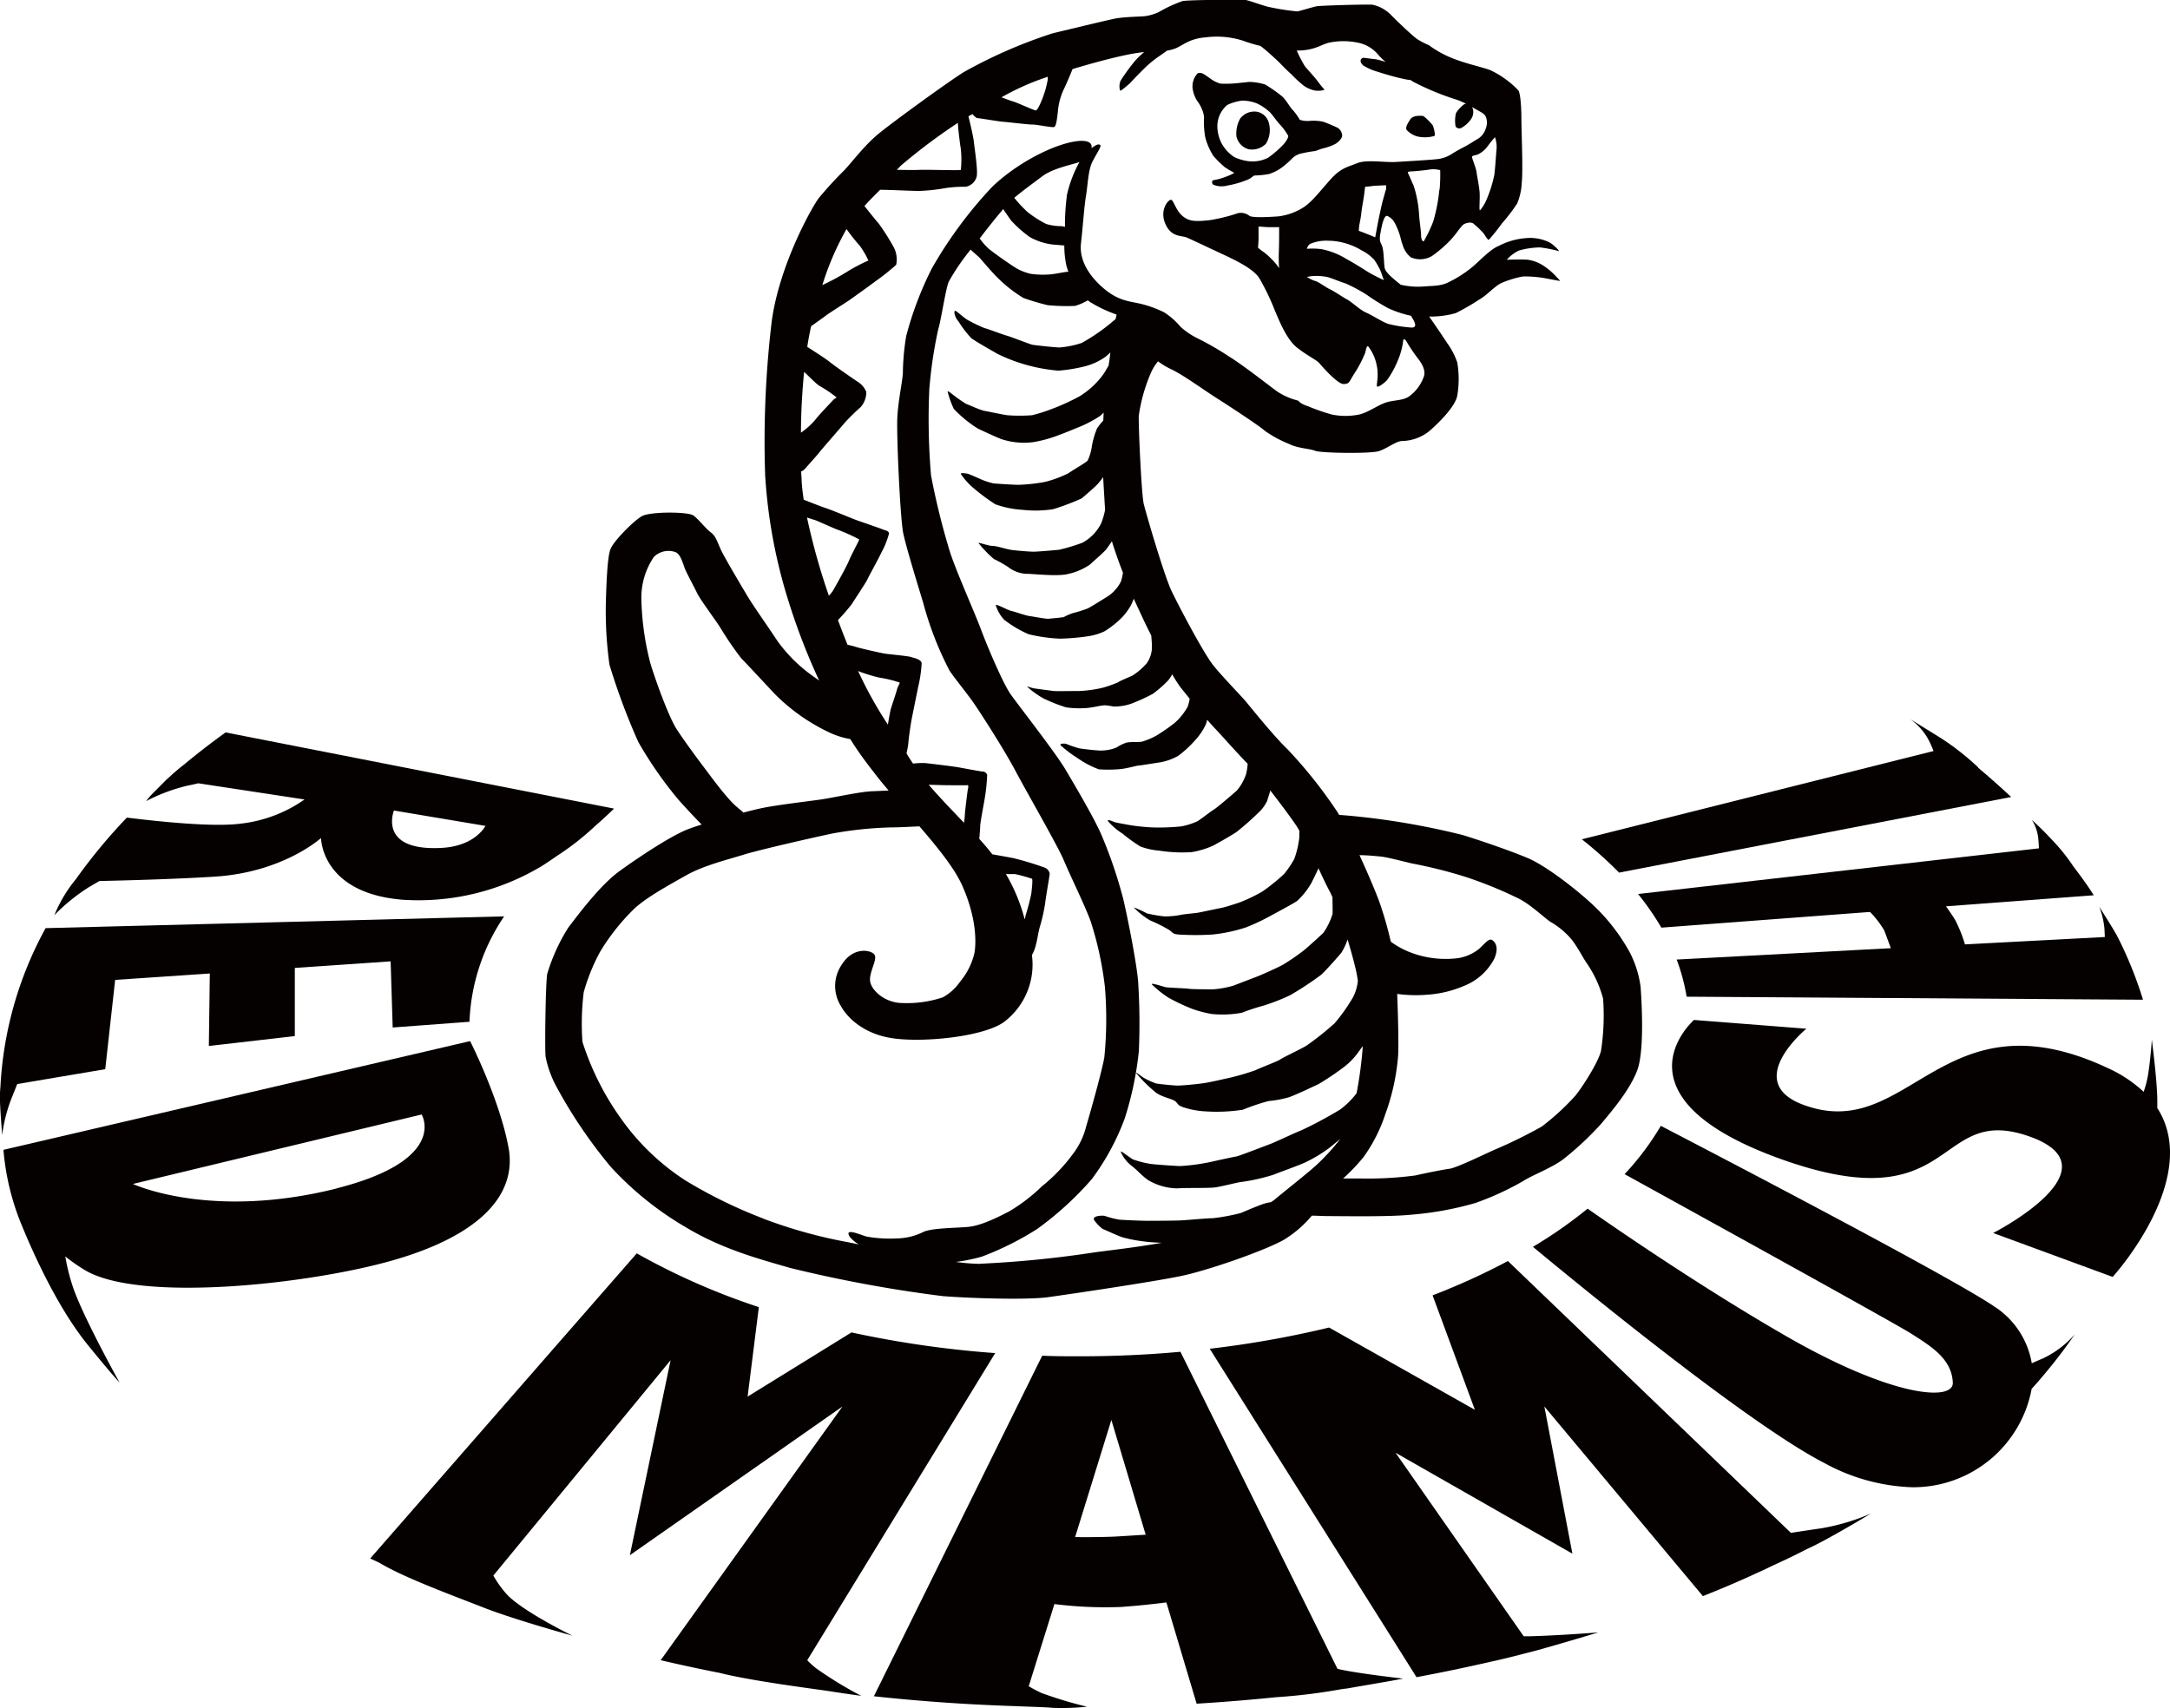 <svg xmlns="http://www.w3.org/2000/svg" viewBox="0 0 359.19 282.77"><defs><style>.cls-1,.cls-2{fill:#050101;}.cls-2{fill-rule:evenodd;}</style></defs><title>アセット 1</title><g id="レイヤー_2" data-name="レイヤー 2"><g id="レイヤー_1-2" data-name="レイヤー 1"><path class="cls-1" d="M84.18,190c-.07-.37-.15-.75-.23-1.13-1.65-7.58-5.92-16.09-6.13-16.52l0,0-77.24,18c0,.05,0,.08,0,.11a41.44,41.44,0,0,0,3.07,12.5c2.88,7,6.71,14.56,10.94,19.76s5.2,6.15,5.2,6.15-5.58-10-7.54-15.29A33.08,33.08,0,0,1,10.81,208,29.4,29.4,0,0,0,14,210.23c9,5.48,37.39,2.37,51.25-1.65S85.63,198,84.18,190Zm-28.46,6.75C34.75,202,22,196,22,196l47.79-11.5S74.34,192,55.72,196.73Z"/><path class="cls-1" d="M7.55,153.65A61,61,0,0,0,.07,179.92h0A19,19,0,0,0,0,182.46c.1,2.29.36,5.42.36,5.42A25.69,25.69,0,0,1,2,181.59c.29-.72.58-1.44.85-2.13L17.42,177l1.64-14.78,15.67-1.06-.16,12,14.23-1.64V160.24l15.86-1.09L65,170.1l12.71-.95a33.34,33.34,0,0,1,5.74-17.45Z"/><path class="cls-1" d="M37.34,121.25q-3.66,2.64-7,5.42c-.84.65-1.58,1.29-2.23,1.9l-.38.33h0c-.79.76-1.44,1.45-2,2a14.21,14.21,0,0,0-1.55,1.73A29.25,29.25,0,0,1,31,130.07c.65-.13,1.25-.26,1.82-.4l17.59,2.68a22.82,22.82,0,0,1-10.57,4c-4.48.6-13.36-.32-18.84-1a91.25,91.25,0,0,0-8.45,10.21A23,23,0,0,0,9,151.5a31.59,31.59,0,0,1,5.74-4.65l1.71-1c5.94-.13,13.4-.36,19.17-.73,11.31-.73,17.52-6.39,17.52-6.39s0,9.12,13.49,10.22a39.63,39.63,0,0,0,23.17-5.65c.8-.52,1.59-1.05,2.38-1.6a45.22,45.22,0,0,0,6.38-5c1.9-1.66,3.08-2.84,3.08-2.84Zm35.71,19.12c-10.58.55-7.84-6.19-7.84-6.19l15.14,2.54S78.7,140.08,73.05,140.37Z"/><path class="cls-1" d="M133.62,274.85,164.73,224a170.47,170.47,0,0,1-23.79-3.42L123.75,231.2l1.86-14.81a113.07,113.07,0,0,1-20.21-8.9L61.28,258l1.57.74c4.06,2.46,12.45,5.52,17.22,7.4,5.11,2,14.68,4.64,14.68,4.64s-8.21-4-10.85-6.83a17.61,17.61,0,0,1-2.24-3.12L111,225.18l-6.74,32.28,35.19-24.62-30.09,42q4.8,1.13,9.75,2.1c5.41,1.38,16.26,2.72,18.44,3.07s5,.73,5,.73a65.42,65.42,0,0,1-7.48-4.57A16.54,16.54,0,0,1,133.62,274.85Z"/><path class="cls-1" d="M232.27,277.89s-8-.9-10.88-1.62l-26-52.49c-5.44.5-11,.75-16.73.75-2.07,0-4.13,0-6.15-.1l-27.86,56.38q11.4,1.24,23.28,1.63c2.8.12,4.9.16,6.35.29a40.13,40.13,0,0,0,5.65-.19,68.43,68.43,0,0,1-7.56-2.28,23.45,23.45,0,0,1-2.09-1.11l4.25-13.6a67.58,67.58,0,0,0,11,.48c2.63-.18,5.38-.48,7.54-.75l5,16.76c4.44-.27,8.81-.63,13.14-1.07a95.37,95.37,0,0,0,11-1.36l.77-.09v0l1.43-.25C228.8,278.53,232.27,277.89,232.27,277.89Zm-47.61-23.52c-2,.1-4.53.11-6.7.09l6-19.39,5.68,19C188.24,254.14,186.49,254.27,184.66,254.37Z"/><path class="cls-1" d="M299.2,256.39v0h0c3.1-1.36,10.49-5.83,10.49-5.83a35.86,35.86,0,0,1-8.3,2.46c-1.37.19-3.18.47-4.95.74l-46.84-45a112.87,112.87,0,0,1-12.47,5.68l7,18.95L220,219.77a166.73,166.73,0,0,1-19.76,3.51l34.23,54.37q6.19-1.15,12.2-2.54c1.94-.4,4.26-1,6.34-1.54l.95-.24h0l.61-.17c3.65-1,10-2.92,10-2.92s-6.83.54-11.48.64h-.88L231,240.5l29.27,16.7-4.64-24.36,26.24,31.39c3.2-1.26,6.3-2.59,9.33-4,.69-.3,1.4-.64,2.12-1C295.31,258.33,297.28,257.38,299.2,256.39Z"/><path class="cls-1" d="M343.43,220.89a16.19,16.19,0,0,1-5.29,4c-.63.26-1.25.53-1.83.8a13.94,13.94,0,0,0-6.29-9.46c-7-4.76-44.16-24.16-55.11-29.85a45.4,45.4,0,0,1-6,8c9.49,5.23,44.6,24.59,47.5,26.43,3.34,2.13,6.67,4.19,6.83,8.09.12,3.1-9.9,2.47-27.52-7.67-13.61-7.83-27.37-17.25-32.93-21.14a75.81,75.81,0,0,1-9.05,6.32c8.34,6.92,35.94,29.5,48.26,35.8a32.33,32.33,0,0,0,14.53,4,19.93,19.93,0,0,0,19.76-16.29c.56-.62,1.14-1.26,1.75-2A84.1,84.1,0,0,0,343.43,220.89Z"/><path class="cls-1" d="M357.27,183.72l-.18-.26c0-.39,0-.76,0-1.13,0-3.38-.91-10.22-.91-10.22s-.18,3.1-.64,5.92a17.61,17.61,0,0,1-.71,2.72,21.78,21.78,0,0,0-5.86-3.9c-27.68-13-32.92,12.7-50.59,6-10-3.8.62-12.55.62-12.55l-18.61-1.45s-.33.31-.82.86c-1.5,1.72-4.27,5.84-1.85,10.68,1.82,3.67,6.62,7.76,17.21,11.54,29.09,10.37,25.22-9.15,40.71-3.89s-5.72,16.08-5.72,16.08l19.78,7.27.06-.07C350.78,210.18,364.05,194.92,357.27,183.72Z"/><path class="cls-1" d="M350.47,155h0a.83.83,0,0,0-.07-.13c-.72-1.32-2.91-4.74-2.91-4.74a13.43,13.43,0,0,1,.86,3.74c0,.41.05.83.05,1.25l-23.15,1.22a23.32,23.32,0,0,0-1.56-3.93c-.41-.71-1-1.56-1.58-2.37l24.46-1.83c-1-1.61-2.18-3.2-3.37-4.77a31.69,31.69,0,0,0-3.83-4.71c-1.33-1.46-3.05-3-3.05-3a7,7,0,0,1,1.09,3.42c.05.45.07.88.08,1.29L271.14,148a45.22,45.22,0,0,1,3.86,5.57l34.53-2.6a15.77,15.77,0,0,1,2.36,3.06c.25.65.69,1.85,1.09,2.94l-35.45,1.88a32.31,32.31,0,0,1,1.65,6.15l75.54.5A65.62,65.62,0,0,0,350.47,155Z"/><path class="cls-1" d="M327.42,127.08s0,0,0-.06a43.39,43.39,0,0,0-5.89-4.66c-1.85-1.17-5.37-3.32-5.37-3.32a9.8,9.8,0,0,1,3.19,3.69c.27.55.5,1.09.7,1.6l-58.22,14.61a65.42,65.42,0,0,1,6.17,5.52l64.9-12.52C331.13,130.29,329.31,128.67,327.42,127.08Z"/><path class="cls-2" d="M271.56,163.35a17.5,17.5,0,0,0-1.79-5.69,32,32,0,0,0-5.72-7.5c-3-2.88-8.2-6.85-11.1-8.08s-7.73-2.88-10.82-3.84a125.94,125.94,0,0,0-14.62-2.75c-2.5-.31-4.56-.5-5.85-.58-.08-.15-.17-.29-.24-.42a77.38,77.38,0,0,0-8.28-10.43c-2.29-2.18-6.06-6.9-6.89-7.89s-3.68-3.9-5.33-5.91-5.78-9.88-7-12.43-4.22-12.84-4.6-14.4-.9-13.15-.82-14.62a27.71,27.71,0,0,1,1.93-6.92,8.26,8.26,0,0,1,1.25-2.07,13.55,13.55,0,0,0,2.24,1.34c1.87.87,5.24,3.33,7.58,4.82s6.89,4.47,7.87,5.34a19.2,19.2,0,0,0,3.92,2.14c1.59.8,3.44.78,4.41,1.17s9.18.5,10.55.05,2.83-1.64,3.8-1.67a7.44,7.44,0,0,0,4.69-1.77c1.66-1.48,4.17-4,4.48-5.77a16.46,16.46,0,0,0,0-5.45,12,12,0,0,0-1.66-3.2c-.82-1.27-2.26-3.37-3-4.42.24,0,.47,0,.66,0a15.28,15.28,0,0,0,3.73-.56,36.25,36.25,0,0,0,3.86-2.22c1.34-.76,2.48-2.13,3.63-2.73a16.69,16.69,0,0,1,3.63-1.12,18.79,18.79,0,0,1,3.78.31l2.38.44a3.18,3.18,0,0,0-.55-.63,10.64,10.64,0,0,0-1.89-1.69A6.46,6.46,0,0,0,252.9,43c-1-.09-3.36,0-3.49,0a6.36,6.36,0,0,1,2-1.52,13.3,13.3,0,0,1,3.5-.52,21.87,21.87,0,0,1,3.08.6c.28.06-.79-1-1.43-1.39a7.23,7.23,0,0,0-3.95-.75,11.51,11.51,0,0,0-4.51,1.28c-1.42.55-3.17,2.48-4.37,3.48a19,19,0,0,1-3.58,2.35c-1.51.82-2.3.74-4.55.9a12.5,12.5,0,0,1-3.76-.3c-1.22-1-2.5-2-2.64-2.77s-.13-2.49-.35-3.37-.64-.82-.35-2.41.63-3.13,1.24-2.79,1,.66,1.59,2.1.52,1.86.83,2.6a4.08,4.08,0,0,0,1.37,2.11A3.84,3.84,0,0,0,237,42.4a20,20,0,0,0,3.52-3.13c.82-1,1.45-2,1.86-2.19s1.2-.4,1.58,0a14.1,14.1,0,0,1,1.66,1.61c.31.46.61,1.05.83,1a32.41,32.41,0,0,0,2.14-2.68,29.16,29.16,0,0,0,2.54-3.32,10,10,0,0,0,.76-3.47c.23-2-.06-8.69-.06-10.48s-.13-4.15-.49-4.76a15.33,15.33,0,0,0-4.69-3.38c-1.58-.57-4-1.05-6.34-2a17.12,17.12,0,0,1-3.79-2.12,13.05,13.05,0,0,1-1.93-1c-.92-.64-3.65-3.29-4.34-4a6,6,0,0,0-3.08-1.7c-1.06-.08-8.64.13-9.29.27s-2.62.73-3.12.84a39.76,39.76,0,0,1-4.6-.71c-.69-.08-3.59-1.2-4.18-1.22s-9.29,0-10.25.22A22.54,22.54,0,0,0,191.81,2a7.82,7.82,0,0,1-2.2.66c-.37.09-3.5.11-5,.41s-7.08,1.66-10.32,2.43a80.3,80.3,0,0,0-14.75,6.43c-2.71,1.69-11.79,8.3-14.14,10.23s-4.5,4.85-5.72,6.1a60.53,60.53,0,0,0-4.14,4.52c-1.05,1.36-6.49,10.91-7.79,20.35a167.23,167.23,0,0,0-1.1,25.51,86.87,86.87,0,0,0,4,21.3,105.11,105.11,0,0,0,4.94,12.71c-.57-.39-1.14-.79-1.63-1.16a24.94,24.94,0,0,1-5.31-5.43c-1.22-1.89-3.9-5.65-5-7.5s-3.73-6.26-4.34-7.59-.82-2.22-1.66-2.84-2-2.17-2.89-2.8-7.18-.67-8.55.14-4.64,4.08-5.17,5.46-.68,6.06-.76,9a64.52,64.52,0,0,0,.6,10.1,107.63,107.63,0,0,0,4.78,12.81,65.17,65.17,0,0,0,6.66,9.57c1.3,1.46,2.75,3,3.82,4.09-.86.27-1.62.53-2.2.75-2.83,1.07-8.28,4.7-11.45,7s-6.82,7.22-8.41,9.29a30.69,30.69,0,0,0-3.5,7.69c-.28,1.47-.42,12.59-.27,13.7A17.64,17.64,0,0,0,92.16,180a80.15,80.15,0,0,0,8.92,13.15,53,53,0,0,0,12.41,10c6.07,3.67,12.32,5.31,17.29,6.75a221.24,221.24,0,0,0,25.28,4.67c4.87.38,14,.64,17.37.18s17.92-2.61,22.34-3.57,13.52-4.12,16.73-5.93a18.55,18.55,0,0,0,4.64-4c.74,0,1.63.06,2.57.07,2.56,0,10.21.15,13.86-.23a53.33,53.33,0,0,0,10.62-1.93,46.93,46.93,0,0,0,8-3.68c1.44-.94,4.94-2.24,6.76-3.72a51.44,51.44,0,0,0,6.07-5.7c1.58-1.91,4.77-5.57,6-8.92S271.71,165.42,271.56,163.35Zm-42-112.43a18.1,18.1,0,0,0,3.54,1.25,2.24,2.24,0,0,0,.42.08,7.37,7.37,0,0,1,.54.91c.15.37.46,1-.32,1.07a21,21,0,0,1-3.91-.6c-.83-.22-2.75-1.48-3.72-1.89S223.77,50,223,49.59s-2.07-1.33-2.84-1.69-1.75-1.16-2.44-1.38a4.8,4.8,0,0,1-1.24-.58.44.44,0,0,1-.17-.08,7.74,7.74,0,0,1,.95-.16,9,9,0,0,1,2.34.14c.56.09,2.43.89,3.13,1.08a26.31,26.31,0,0,1,3.54,1.91A35.2,35.2,0,0,0,229.6,50.92Zm-1.1-6.14c.22.31.32,1,.63,1.59-.7-.28-1.32-.63-1.83-.88-1-.53-2.81-1.78-4.32-2.57a12.28,12.28,0,0,0-4.19-1.67,11.35,11.35,0,0,0-2.43-.06,1.51,1.51,0,0,1,.55-.82,6.87,6.87,0,0,1,3-.52,10.34,10.34,0,0,1,3.08.5,10.93,10.93,0,0,1,2.44,1.1,7.22,7.22,0,0,1,2.12,1.6A15.48,15.48,0,0,1,228.5,44.78Zm.91-13.31c-.07.27-.4,1.44-.55,2s-.61,2.73-.69,3.14-.5,2.68-.5,2.68-.64-.28-1.48-.61-1.24-.47-1.24-.47.05-.56.05-.7.3-1.43.37-2.21.38-2.36.46-3,.11-.92.18-1.39c0,0,1-.06,1.15-.11s2.3-.13,2.3-.13A2.69,2.69,0,0,1,229.41,31.47Zm8.88-.08a27.85,27.85,0,0,1-1,5.23,21.91,21.91,0,0,1-1.57,3.3c-.16.17-.46-.27-.46-1s-.24-2.11-.32-3.3a19,19,0,0,0-.55-3.63,12.35,12.35,0,0,0-.42-1.41c-.15-.27-.72-1.65-.87-1.92s.37-.28.69-.29,2.29-.19,2.71-.28a4.39,4.39,0,0,1,1.93.08A27.46,27.46,0,0,1,238.29,31.39Zm9.19-8.71a4.77,4.77,0,0,1,.27,2.11c-.07.69-.21,3-.36,4.15a21.4,21.4,0,0,1-1.24,4A6.94,6.94,0,0,1,245,34.8c-.23.24,0-1.88-.09-3s-.43-2.68-.51-3.34-.74-2.2-.74-2.47.51-.24,1-.44a4.29,4.29,0,0,0,1.47-1.19A21.14,21.14,0,0,1,247.48,22.68Zm-74-10c0,.24,0,.51-.06.75a16.18,16.18,0,0,1-.82,2.85c-.31.8-.83,2-1.11,2s-2.94-1.23-3.68-1.46c-.49-.14-1.3-.45-2-.71A41.31,41.31,0,0,1,173.44,12.71Zm-14.89,7.63c.06,1.27.37,3.65.49,4.35a16.26,16.26,0,0,1,0,3.46c-.09.14-5.56-.06-6.89,0-.91.06-2.66,0-3.69,0,.23-.25.46-.5.7-.74A96.62,96.62,0,0,1,158.55,20.34ZM142.31,40.68a13.57,13.57,0,0,1,1.43,2.45,28.44,28.44,0,0,0-3.68,1.95,37.72,37.72,0,0,1-3.94,2.11,46.82,46.82,0,0,1,4-9.27A32.65,32.65,0,0,0,142.31,40.68Zm-9.1,21c.31.24,2,2,2.49,2.23a21.08,21.08,0,0,1,2.75,1.86c0,.14-.39.25-.55.46s-2.51,2.61-3,3.33a13,13,0,0,1-2.32,2.07c0-3.36.21-6.85.52-10.07ZM160.15,131s-.39,2.94-.46,4.09c0,.31-.07.71-.12,1.12-2.13-2.23-4-4.16-5.85-6.3l2.43.07c.23,0,3.76.05,4,0S160.23,130.58,160.15,131Zm-11.68-16.82c-.15.54-.66,2.06-1,3.12-.12.44-.32,1.54-.5,2.66a67,67,0,0,1-4.94-8.89,3.78,3.78,0,0,0,.53.22,27.38,27.38,0,0,0,3,.89,18.88,18.88,0,0,1,3.31.8C149.06,113,148.62,113.59,148.47,114.14ZM137.2,98.62a109.25,109.25,0,0,1-3.62-12.94l1.38.44c.28.08,3.25,1.43,3.63,1.55a27.87,27.87,0,0,1,3.63,1.63c0,.19-1.31,2.56-1.7,3.53s-2.21,4.21-2.67,5A6.72,6.72,0,0,1,137.2,98.62Zm-15,35.15c-1.66-1.26-4.36-5-5.59-6.63s-3.17-4.24-4.55-6.34-3.58-8.26-4.41-11A46.15,46.15,0,0,1,106.16,99a12,12,0,0,1,2.07-6.8,3.43,3.43,0,0,1,3.65-.77c.83.42,1.15,1.89,1.52,2.78s1.53,3,2,4,3,4.39,3.79,5.63a53.06,53.06,0,0,0,3.52,5.16c1,1,4.5,4.79,5.65,6a31.92,31.92,0,0,0,8.69,6.15,13.35,13.35,0,0,0,3.69,1.2c1,1.62,2.29,3.46,4,5.62.74,1,1.53,1.92,2.35,2.9l-3,.13c-2.07.14-6.2,1.05-8.07,1.33s-7.65.95-10.06,1.48c-.68.14-1.72.4-2.91.71C122.77,134.24,122.48,134,122.16,133.77Zm4.13,67.95a79.05,79.05,0,0,1-12.89-6.31,38.9,38.9,0,0,1-10.69-10.29,45.4,45.4,0,0,1-6.34-12.65,42.6,42.6,0,0,1,.21-8.21,32.42,32.42,0,0,1,2.69-6.66,35.58,35.58,0,0,1,5.51-7c1.92-1.91,5.94-4.1,8.83-5.73s7.17-2.66,9.51-3.4,11.8-2.9,14.69-3.5a63.57,63.57,0,0,1,9.86-1c1.27,0,3-.11,4.48-.17,3.08,3.58,5.88,7,7.17,10,2.35,5.38,2.22,9.39,1.93,11a11.54,11.54,0,0,1-2.35,4.69,8.46,8.46,0,0,1-2.89,2.62,18.7,18.7,0,0,1-6.62.94c-2.89,0-5.08-2-5.38-3.48s1.18-3.62.74-4.46-3.51-1.5-5.42,1.53a6.25,6.25,0,0,0-.19,6.89c.84,1.57,3.49,4.72,8.92,5.4s15.26-.43,18.29-2.9a11.91,11.91,0,0,0,4.42-10.92,6.5,6.5,0,0,0,.68-1.79c.24-.83.38-2.13.69-3.08a28.77,28.77,0,0,0,.83-3.78c.07-.74.74-4.55.74-4.83a1.32,1.32,0,0,0-.83-1,50.51,50.51,0,0,0-5.15-1.56c-.5-.11-2.21-.41-3.51-.64-.43-.55-.87-1.09-1.36-1.65-.27-.32-.54-.61-.8-.91.07-.89.15-1.86.15-2.13,0-.55.59-3.59.74-4.51a30.41,30.41,0,0,0,.41-3.95.82.82,0,0,0-.78-.56c-.27,0-2.89-.5-3.9-.68s-4.51-.6-5.52-.71a12.63,12.63,0,0,0-2.07.08c-.34-.5-.67-1-1-1.56a1,1,0,0,0-.08-.14,14,14,0,0,0,.31-1.71c0-.45.36-2.94.51-3.76s1-4.93,1.1-5.48a22,22,0,0,0,.59-4c-.15-.64-1.24-.82-1.79-1s-3.82-.46-4.46-.58-3.95-.85-4.78-1.13c-.26-.09-.73-.2-1.24-.31-.54-1.32-1.07-2.69-1.59-4.1a1,1,0,0,0,.26-.26A31.08,31.08,0,0,0,141,100c.38-.63,2.35-3.57,2.57-4.07s2-3.72,2.3-4.41a14.52,14.52,0,0,0,1.29-3.21c-.08-.46-.59-.48-1.1-.69s-3.08-1.09-4-1.41-4.31-1.76-5.42-2.11c-.71-.24-2.43-.91-3.61-1.38-.16-1.09-.28-2.14-.34-3.12,0-.5-.06-1-.08-1.56a1.38,1.38,0,0,0,.53-.32c.32-.37,2.05-2.27,2.44-2.78s3.35-3.89,4.28-5a34.18,34.18,0,0,1,2.61-2.55,3.74,3.74,0,0,0,.92-2.52A3.5,3.5,0,0,0,142,63.22c-.78-.52-3.74-2.55-4.79-3.4-.67-.53-2.4-1.63-3.59-2.4.16-1,.33-2,.52-2.82,0-.21.09-.41.14-.61l2.2-1.57c.62-.53,3.27-2.14,4.18-2.78s3.63-2.6,4.23-3.06a37.82,37.82,0,0,0,3.45-2.74,4.36,4.36,0,0,0-.37-2.85,38,38,0,0,0-2.53-4c-.38-.41-1.66-2-2.35-2.89,1.11-1.24,2.08-2.14,2.59-2.68,1.84,0,6,.24,6.75.18a30.12,30.12,0,0,0,4-.45,20.55,20.55,0,0,1,3.41-.23,2.32,2.32,0,0,0,1.79-1.56c.3-.83-.26-4.36-.42-5.8-.1-.95-.59-3-.91-4.32.09,0,.19-.11.27-.14l.41-.21c.24.31.68.7.83.67s3.77.59,4.23.6,4.32.49,4.88.46,3.26.54,3.58.4.44-1.15.6-2.49a10.85,10.85,0,0,1,1.06-3.91c.45-.93,1-2.27,1.38-3.19C182.31,10,187,8.81,189.39,8.63a12.7,12.7,0,0,0-1.57,1.51,35.07,35.07,0,0,0-2.3,3.16c-.37.69-.2,1.83,0,1.71s1.49-1.15,1.72-1.44,2-2.1,2.62-2.67a18.66,18.66,0,0,1,2.09-1.65c.43-.29.88-.62,1.23-.87a7,7,0,0,0,1.09-.26c1.42-.44,2.35-1.71,5.33-1.94a14.36,14.36,0,0,1,6.16.56,23.82,23.82,0,0,0,2.87.86c.36.28.73.57.92.74.47.4,1.87,1.64,2.39,2.19s1.34,1.35,1.89,1.84a19.2,19.2,0,0,0,2,1.84,5,5,0,0,0,1.95.8c.68.06,1.64-.07,1.41-.24S218,13.3,217.76,13s-1.43-1.62-1.74-2a17.87,17.87,0,0,1-1-1.82c-.08-.16-.24-.5-.38-.81,3,0,4-1,5.37-1.31a11.63,11.63,0,0,1,5.29.13,5.94,5.94,0,0,1,2.94,2,14.94,14.94,0,0,0,1.11,1.07,12.1,12.1,0,0,0-1.68-.46c-.63-.05-1.73-.23-2-.23s-.88.49,0,1.28a8.72,8.72,0,0,0,2.28,1c.86.29,2.07.64,2.86.85s1.86.46,2.38.52l.24,0c.16.1.31.21.47.3a43.18,43.18,0,0,0,7.27,3,16.3,16.3,0,0,1,1.5.65.8.8,0,0,0-.34.11A5.25,5.25,0,0,0,241,18.73a5.4,5.4,0,0,0-.06,2.21.74.74,0,0,0,.93.25,4.78,4.78,0,0,0,1.65-1.5,2.15,2.15,0,0,0,.31-1.56,3.3,3.3,0,0,0-.16-.4c.43.24.79.46,1.16.66.92.49.95.68,1.11.93a2.65,2.65,0,0,1,0,1.93,3,3,0,0,1-1.25,1.69c-.54.3-1.29.83-2.2,1.31s-1.73.93-2.28,1.3a5.74,5.74,0,0,1-1.86.73c-.69.15-5.31.41-7.24.53s-4.9-.44-6.48.21-2.67.75-4.41,2.7-3,3.64-4.42,4.58a10,10,0,0,1-4.2,1.52c-1.24.09-4.14.27-4.76-.07a2.28,2.28,0,0,0-1.93-.46,28.18,28.18,0,0,1-4.76,1.17c-2.2.22-3.3.24-4.41-.7s-1.45-2.52-1.86-2.68-2,1.62-1,3.94,2.68,1.92,3.58,2.31,3.09,1.44,5.65,2.63,5.37,2.55,6.35,4.11A39.28,39.28,0,0,1,211,51.35c.68,1.58,1.92,4.82,3.72,6.22s3.19,2,3.66,2.55,3,3.45,4,3.45.87-.27,1.79-1.72a19.9,19.9,0,0,0,1.79-3.4c.15-.5.25-1.4.55-1.06a7.39,7.39,0,0,1,1.38,3.14c.38,1.69-.12,3.29.05,3.45s1-.4,1.61-1a15.94,15.94,0,0,0,1.83-3.31,12.1,12.1,0,0,0,.88-3.24c0-.27.21-.48.59.17a27.6,27.6,0,0,0,1.66,2.49c.53.69,1.7,2.12,1.1,3.43a6.75,6.75,0,0,1-2.48,3.18c-1.14.68-2.56.5-3.91,1s-2.75,1.57-4.23,1.92a11.24,11.24,0,0,1-4.55,0,33,33,0,0,1-3.86-1.34c-1.78-.6-1.38-.89-1.86-1a10.91,10.91,0,0,1-3.31-1.47c-1.23-.88-5.58-4.33-8-5.81a47.86,47.86,0,0,0-5-2.9,12.17,12.17,0,0,1-3-2,12.07,12.07,0,0,0-2.69-2.38,18.29,18.29,0,0,0-4.14-1.48c-1.93-.41-3.65-.53-6.07-2.65s-3.88-4.68-3.58-7.3.53-6.14.83-7.87.34-4.28,1.1-5.73,1.53-2.5,1.24-2.7-.73,0-1.42.54c.12-.69-.29-1.25-1.8-1.21-3.49.14-10,3.19-14.62,7.58a70.66,70.66,0,0,0-10,13.51A56.15,56.15,0,0,0,150,55.63a39.33,39.33,0,0,0-.55,6.07c-.09,1.65-.77,4.5-.92,7.44s.48,16.93,1,19.24,1.64,6,3.31,11.51A54.67,54.67,0,0,0,157.16,111c.91,1.38,3,3.88,4.23,5.7s4.8,7.35,6.71,10.95,7,12.4,8,14.8,3.42,7.33,4.41,10a56.41,56.41,0,0,1,2.38,10.93A64.42,64.42,0,0,1,182.8,175c-.38,2.31-2.5,9.77-3,11.43a12.41,12.41,0,0,1-2.21,4.61,28.3,28.3,0,0,1-5.14,5.36,28.3,28.3,0,0,1-5.42,4.15c-1.84.94-4.6,2.38-6.9,2.57s-5.79.17-7.26.81a10.32,10.32,0,0,1-4.51,1.09,22,22,0,0,1-4.87-.3c-.83-.18-3.84-1.61-2.85,0a5.08,5.08,0,0,0,1.54,1.29l-1.82-.37A79.65,79.65,0,0,1,126.29,201.72Zm43.42-50-.14.47a29.51,29.51,0,0,0-3.1-7.49c.51,0,1.19,0,1.49,0a24.25,24.25,0,0,1,2.8.77c.19.05,0,1.61-.09,2.44A33.7,33.7,0,0,1,169.71,151.7Zm42-107.28a8.55,8.55,0,0,0-1-1.27,14.27,14.27,0,0,0-1.52-1.41,5.85,5.85,0,0,1-1-.77s.09-1,.09-1.33,0-2.16,0-2.16,1.43.11,1.7.11l1.71,0v1c0,.46,0,2-.05,3.17S211.72,44.42,211.72,44.42Zm-35.17-11.9a36.51,36.51,0,0,0-.3,5c-.18,0-.36-.08-.52-.1a8.79,8.79,0,0,1-2.58-.36,18.07,18.07,0,0,1-3.12-2,21.55,21.55,0,0,1-2.17-2.33c1.33-1.14,3.2-2.48,4.56-3.51,1.82-1.4,4.94-1.95,6.23-2.42A20.52,20.52,0,0,0,176.55,32.52Zm-10.5,2.11c.39.59,1,1.46,1.27,1.84a19,19,0,0,0,3.12,2.76,10.26,10.26,0,0,0,3.77,1.23l1.93.16a15.68,15.68,0,0,0,.35,3.35c.07.25.18.58.32,1-.58,0-1.87.32-2.87.42a14.12,14.12,0,0,1-3.36-.08,8.73,8.73,0,0,1-2.3-.88c-.77-.43-3.81-2.57-4.64-3.26a10.49,10.49,0,0,1-1.5-1.71C163.44,37.79,165,35.85,166.05,34.63Zm-3.84,174.58a33.37,33.37,0,0,1-4-.32,29.5,29.5,0,0,0,4.29-.88,49.13,49.13,0,0,0,9.2-4.61,53.66,53.66,0,0,0,9-8.23,40.12,40.12,0,0,0,5.43-10A55.06,55.06,0,0,0,188.51,174a106.46,106.46,0,0,0-.09-11c-.08-2.59-1.74-11-2.49-14.16a76,76,0,0,0-3.58-10.55c-1.22-2.84-4.32-8.08-6-10.92s-7.82-10.65-9.1-12.49-3.88-8-4.87-10.67-4.16-9.75-5.15-12.88a120,120,0,0,1-3.12-12.62,109.2,109.2,0,0,1-.28-14.35,73.69,73.69,0,0,1,1.47-9.84c.53-1.75,1.22-6.7,1.75-7.9a36.31,36.31,0,0,1,3.61-5.29c.46.42,1.11,1,1.35,1.2s2.25,2.67,3.4,3.72a22.09,22.09,0,0,0,4,3.08,39.64,39.64,0,0,0,4,1.19,32.39,32.39,0,0,0,4.55.12,9.93,9.93,0,0,0,2.11-.92,3,3,0,0,0,.4.3,21.85,21.85,0,0,0,4.2,2l.16.1c-.06.21-.12.44-.17.71-.27.21-.55.44-.82.68a32.56,32.56,0,0,1-4.78,3.26,15.45,15.45,0,0,1-3.67.75c-.74,0-4-.36-4.46-.44s-3.45-1.28-4.27-1.51-3.18-1.15-3.69-1.25a25.07,25.07,0,0,1-2.52-1.2c-.69-.29-2-1.57-2.3-1.66s-.24.89.51,1.76a18.66,18.66,0,0,0,2.06,2.71c.52.46,3.27,2,4.33,2.62a27.51,27.51,0,0,0,5.37,2,28.1,28.1,0,0,0,4.78.81,26,26,0,0,0,4.73-.81A10.26,10.26,0,0,0,183.08,59l.72-.65c-.09.7-.18,1.44-.3,2.17-.29.49-.58,1-.83,1.39a13.76,13.76,0,0,1-3.9,3.65A35.16,35.16,0,0,1,174,67.74a26,26,0,0,1-3.17,1,27.85,27.85,0,0,1-4.09,0c-.83-.11-3.17-.62-3.82-.73s-2.57-1-3-1.15a22,22,0,0,1-2.3-1.61c-.23-.19-.89-.71-.74-.33a15.52,15.52,0,0,0,1,2.77,20.17,20.17,0,0,0,4,3.27c.88.41,2.62,1.23,3.77,1.7a12,12,0,0,0,5.34.54A20.55,20.55,0,0,0,175.32,72c1-.34,3-1.2,3.72-1.48a22,22,0,0,0,3.08-1.67l.56-.54-.06,1.32a8.48,8.48,0,0,0-1.05,1.33,14.12,14.12,0,0,0-.83,2.86,8.15,8.15,0,0,1-.69,2.4c-.16.29-2.38,1.54-3.13,2.08a18,18,0,0,1-4,1.49,29.58,29.58,0,0,1-4.32.47c-.91,0-3.76-.2-4.13-.23a12.55,12.55,0,0,1-1.66-.5c-.27-.1-2.38-1.07-2.66-1.11s-1.17-.22-1.11.05a11.88,11.88,0,0,0,1.8,2.07,33.46,33.46,0,0,0,3.91,2.94,16.08,16.08,0,0,0,4.5.92,19.29,19.29,0,0,0,5.05-.1A39.34,39.34,0,0,0,179,82.53c.32-.24,2-1.69,2.66-2.36a14.31,14.31,0,0,0,.94-1.18c.06,1.09.2,3.48.32,5.41a12,12,0,0,1-.66,2.26,7.43,7.43,0,0,1-3.08,3.18A30.72,30.72,0,0,1,175.36,91c-.6.08-3.59.32-4.18.33s-2.48-.14-3.58-.27-2.53-.68-3.31-.69-2.38-.65-2.31-.46a18.71,18.71,0,0,0,2.53,2.63,22.41,22.41,0,0,1,2.3,1.28A5.32,5.32,0,0,0,170.35,95c2.16.15,5.19.39,6.53,0a10.27,10.27,0,0,0,3.54-1.54c.54-.53,2.3-2,2.75-2.6.26-.34.6-.85.88-1.25.59,1.93,1.31,3.88,1.83,5.2a10.27,10.27,0,0,1-.33,1.44,6.31,6.31,0,0,1-2.34,2.57c-1.12.69-2.66,1.66-3.2,1.92a21.82,21.82,0,0,1-2.46.77,9.17,9.17,0,0,0-1.44.63c-.22.09-2.07.24-2.52.29s-2.54-.36-3.21-.45-2.34-.7-3-.85-2.54-1.24-2.55-.93a6.12,6.12,0,0,0,1.41,2.42,19.13,19.13,0,0,0,4,2.37,27.27,27.27,0,0,0,5.2.74,37.41,37.41,0,0,0,4.72-.41,9.63,9.63,0,0,0,2.65-.8,15.54,15.54,0,0,0,3-2.4,10.14,10.14,0,0,0,1.38-1.91c.11-.2.31-.66.48-1.09,1,2.17,2.06,4.49,2.89,6.08.06.66.11,1.36.11,1.71a4.68,4.68,0,0,1-.86,2.9,11.16,11.16,0,0,1-2.31,2c-.62.31-2.14.9-2.44,1.15a19,19,0,0,1-2.49.88,20.33,20.33,0,0,1-3.85.55c-1,0-4,.05-4.35,0s-2.89-.38-3.24-.44-1.2-.38-1.11-.27a15,15,0,0,0,2.66,1.92,26.14,26.14,0,0,0,3.79,1.5,15.46,15.46,0,0,0,3.62.09c1-.11,2.24-.43,2.79-.43a10.14,10.14,0,0,1,1.41.2,8.45,8.45,0,0,0,3-.48,31.2,31.2,0,0,0,3.52-1.61,19.61,19.61,0,0,0,2.55-2.23c.23-.28.46-.63.68-1a20.29,20.29,0,0,0,1.34,2.11c.36.45.91,1.15,1.54,1.91a7.74,7.74,0,0,1-.32,1.32,10.21,10.21,0,0,1-2.14,2.68,31.79,31.79,0,0,1-3.07,2.13,12,12,0,0,1-2.41,1c-.51.09-2,0-2.52.15a6.68,6.68,0,0,0-1.65.81,6.88,6.88,0,0,1-2.59.5c-.83,0-3-.27-3.55-.36a18,18,0,0,1-2.2-.75c-.35-.08-1.13-.06-.9.25a19.32,19.32,0,0,0,2.76,2.09,15.87,15.87,0,0,0,3.55,1.88,22.36,22.36,0,0,0,3.79-.06c1.14-.16,2.55-.57,2.82-.57s2.55-.38,3.56-.53a9.35,9.35,0,0,0,3-1.09,18.72,18.72,0,0,0,2.79-2.58,10.45,10.45,0,0,0,1.76-2.61c.07-.2.15-.47.22-.76.36.42.7.79.95,1.07,1.25,1.3,3.92,4.35,5.75,6.21a10.07,10.07,0,0,1-.26,1.71,8.25,8.25,0,0,1-1.52,2.71c-.76.67-3.16,2.75-3.76,3.12s-2.28,1.7-2.82,2a12.09,12.09,0,0,1-2.59.82,35.86,35.86,0,0,1-4.72.18,32.89,32.89,0,0,1-4.14-.44c-1.21-.23-1.9-.34-2.21-.44s-1.25-.58-1.1-.16A10.66,10.66,0,0,0,185.8,138a28.09,28.09,0,0,0,2.93,2.12,11.2,11.2,0,0,0,3.06.69,24.91,24.91,0,0,0,5.45.26,14.32,14.32,0,0,0,3.55-1.07c.78-.41,3.31-1.85,3.89-2.27a45.35,45.35,0,0,0,4-3.57,6.6,6.6,0,0,0,1.07-1.57c.15-.56.44-1.35.51-1.73v0c1.61,2.05,3.26,4.29,4.21,5.67.19.28.4.62.61,1,0,.67,0,1.29-.07,1.55a14.69,14.69,0,0,1-.79,3.15,17.8,17.8,0,0,1-1.66,2.45,32.94,32.94,0,0,1-3.58,2.89,27.16,27.16,0,0,1-3.72,1.8c-.9.3-2.42.8-3,.91s-3.48.73-3.93.81-2.37.25-2.76.34a13,13,0,0,1-2.89.27,21.72,21.72,0,0,1-2.83-.49,18,18,0,0,0-2.2-1,12.72,12.72,0,0,0,2.72,2.16,24.6,24.6,0,0,1,3.17,1.59c.63.47.55.63,1.45.74a43.63,43.63,0,0,0,5.79,0,26.34,26.34,0,0,0,5.48-1.18,34.55,34.55,0,0,0,4.07-1.92c1.3-.7,3.9-2.1,4.38-2.45a12.54,12.54,0,0,0,2.37-3c.38-.75.89-1.79,1.16-2.41.69,1.48,1.32,2.83,1.79,3.69.16.3.34.68.53,1.12,0,1,.05,2.41,0,2.78a11.07,11.07,0,0,1-1.49,3.07c-.35.37-2.53,2.34-3.27,2.95a39.07,39.07,0,0,1-3.28,2.26c-.62.4-3.64,1.74-4.3,2s-3.38,1.29-4,1.54a15.81,15.81,0,0,1-3.42.63c-.62,0-3.41,0-4-.09s-3.52-.18-3.89-.27-2.46-.79-2.25-.46a17.49,17.49,0,0,0,2.73,2.19A33.81,33.81,0,0,0,197.3,167a19,19,0,0,0,3.25.86,17.52,17.52,0,0,0,5-.2,34.17,34.17,0,0,1,3.52-1.16,32.86,32.86,0,0,0,4.51-1.76,53.6,53.6,0,0,0,5.11-3.37c.75-.67,3-3.21,3.37-3.69a11.05,11.05,0,0,0,1-2.15c.57,1.88,1.07,3.71,1.38,5.08.12.53.23,1.12.32,1.75a7.64,7.64,0,0,1-.78,2.7,29.24,29.24,0,0,1-3.07,4.34,48.4,48.4,0,0,1-4.62,3.68c-.89.56-4.15,2.09-4.38,2.31s-3.38,1.42-4.15,1.8a40.56,40.56,0,0,1-4.83,1.37c-.87.19-2.76.63-3.86.78s-3.59.4-4.32.37-2.85-.25-3.36-.34a11.55,11.55,0,0,1-1.83-.81c-.37-.14-1.71-1.27-1.48-.9a23.7,23.7,0,0,0,3.27,3.23c1.06.76,2.64,1,3.16,1.4s.33.72,1.57,1.08a13.6,13.6,0,0,0,3.36.61,28.19,28.19,0,0,0,6.29-.27,34.18,34.18,0,0,1,4.28-1.44,17.17,17.17,0,0,0,3.26-.6c1-.31,3.8-1.65,5-2.21a45.66,45.66,0,0,0,4.23-2.85,11.48,11.48,0,0,0,2.21-2.25l.84-1.16c0,.12,0,.25,0,.36a67.63,67.63,0,0,1-1,7.42,13.52,13.52,0,0,1-2.71,2.69,68.13,68.13,0,0,1-6.39,3.43c-.91.34-4.41,2-5.2,2.29s-5.19,2-5.6,2.06-3.31.69-4.18.89a33.76,33.76,0,0,1-5.15.7c-1.24-.05-4.37-.27-4.92-.37a15.53,15.53,0,0,1-2.9-.75c-.64-.38-1.94-1.45-2-1.27a5.86,5.86,0,0,0,1.84,2.37c1,.75,2.06,2.08,3.17,2.6a9.6,9.6,0,0,0,4.32,1.11c1.48-.12,5.29,0,6.39-.17s3.45-.78,4.19-.88a32,32,0,0,0,5.33-1.19c1.47-.58,4.42-1.62,5.42-2.11a24.31,24.31,0,0,0,3.86-2.33l1.82-1.49a35,35,0,0,1-3.61,4c-1.21,1.2-5.53,4.59-7,5.82a6.61,6.61,0,0,1-.86.64,6.75,6.75,0,0,0-1.2.27c-1.34.46-3.27,1.31-3.82,1.53a32.76,32.76,0,0,1-4.59.85c-1.06,0-4.23.32-5.43.37s-4.78.06-5.46.06-3.45-.1-4.6-.19a16.27,16.27,0,0,1-2.44-.63c-.64-.1-2.25.06-1.65.79a6.24,6.24,0,0,0,1.33,1.37c.5.2,2.49,1.13,3.31,1.4a24,24,0,0,0,3.49.67c.71.1,1.88.19,3,.23-4.7.84-9.31,1.31-11.36,1.62A178.77,178.77,0,0,1,162.21,209.21ZM265,174c-.47,1.88-2.92,5.73-4.22,7.37a40.55,40.55,0,0,1-5.58,5.13,81.05,81.05,0,0,1-7.79,3.83c-1.66.72-6.27,3-7.51,3.16s-4.69.88-5.66,1.11a60.39,60.39,0,0,1-9.24.49h-2.68a30.21,30.21,0,0,0,3.4-3.57,25.94,25.94,0,0,0,3.58-7.06,36.64,36.64,0,0,0,2.12-9.62c.11-1.81,0-6.59-.15-10.3a22.89,22.89,0,0,0,5,.13,18.59,18.59,0,0,0,6.07-1.46,9.69,9.69,0,0,0,5-4.49c.76-1.75.27-2.68-.34-3.09s-1.44.88-2.34,1.58a7.49,7.49,0,0,1-3.25,1.4,16.3,16.3,0,0,1-7.51-.78,14.09,14.09,0,0,1-3.69-1.94,60.31,60.31,0,0,0-1.85-6.47c-.61-1.7-1.94-4.84-3.33-7.85,1.21,0,2.76.15,3.63.24,1,.11,3.72.82,5,1.12a78.42,78.42,0,0,1,9,2.26,69.34,69.34,0,0,1,8.69,3.55c2,1,4.13,3.07,5.24,3.84a13,13,0,0,1,3.65,3.07c1.16,1.57,1.73,2.85,2.49,3.92a19.1,19.1,0,0,1,2.62,5.73A38.4,38.4,0,0,1,265,174Z"/><path class="cls-2" d="M234.74,22.62a5.79,5.79,0,0,0,2.69-.11c.23-.26-.19-1.6-.27-1.75s-1.35-1.58-1.72-1.58-1.64-.16-2.11.74c-.15.28-.83,1.19-.45,1.64A3.86,3.86,0,0,0,234.74,22.62Z"/><path class="cls-2" d="M198.13,16.65a6.2,6.2,0,0,1,.84,1.47,4,4,0,0,1,.33,1.31,14.32,14.32,0,0,0,.21,3.35,11.12,11.12,0,0,0,1.31,3,16.55,16.55,0,0,0,1.93,1.91,17.27,17.27,0,0,0,1.52.9c.08.1-1.13.6-1.48.71a9,9,0,0,1-1.83.51c-.41,0-.42.53-.14.76a3.56,3.56,0,0,0,2.32.15,15.87,15.87,0,0,0,3.44-1c.74-.34.8-.64,1.14-.67a15.11,15.11,0,0,0,2.34-.24,7.58,7.58,0,0,0,2.48-1.36A15.19,15.19,0,0,0,214,26.11a3.25,3.25,0,0,1,1.58-.74,19.6,19.6,0,0,1,2-.35c.21,0,.92-.34,1.41-.45a8.94,8.94,0,0,0,2-.72c.55-.31,1.24-1,1.17-1.47a1.59,1.59,0,0,0-.76-1.23,25.49,25.49,0,0,0-2.38-1,7.85,7.85,0,0,0-2.37-.13,4.16,4.16,0,0,1-1.49-.18A11,11,0,0,0,214,18.22c-.45-.4-1.25-1.91-1.93-2.39A26.63,26.63,0,0,0,209.44,14a9.41,9.41,0,0,0-2.69-.44c-.58.07-2.58.28-2.92.28a18.08,18.08,0,0,1-1.83,0,5.55,5.55,0,0,1-1.45-.68c-.3-.22-1-.72-1.28-.88a1.21,1.21,0,0,0-1-.16,3.1,3.1,0,0,0-.87,2.47A5.17,5.17,0,0,0,198.13,16.65Zm3.38,4a4.61,4.61,0,0,1,1.63-3.27,7.9,7.9,0,0,1,2.44-.72,6.68,6.68,0,0,1,2.45.45,8.38,8.38,0,0,1,2.07,1.38c.38.3,1.32,1.69,1.72,2.08a10,10,0,0,1,1.41,1.91c.07.27-.39,1-.75,1.39a16.45,16.45,0,0,1-2.59,2.25,5.7,5.7,0,0,1-3,.59A7.85,7.85,0,0,1,204.3,26a6.33,6.33,0,0,1-2.2-2.48A6.23,6.23,0,0,1,201.51,20.61Z"/><path class="cls-2" d="M206.69,24.71a3.26,3.26,0,0,0,2.85-.91,4.34,4.34,0,0,0,.4-3.72,2.53,2.53,0,0,0-1.77-1.56,2.92,2.92,0,0,0-2.88,1.1,5,5,0,0,0-.63,2.95A2.84,2.84,0,0,0,206.69,24.71Z"/></g></g></svg>